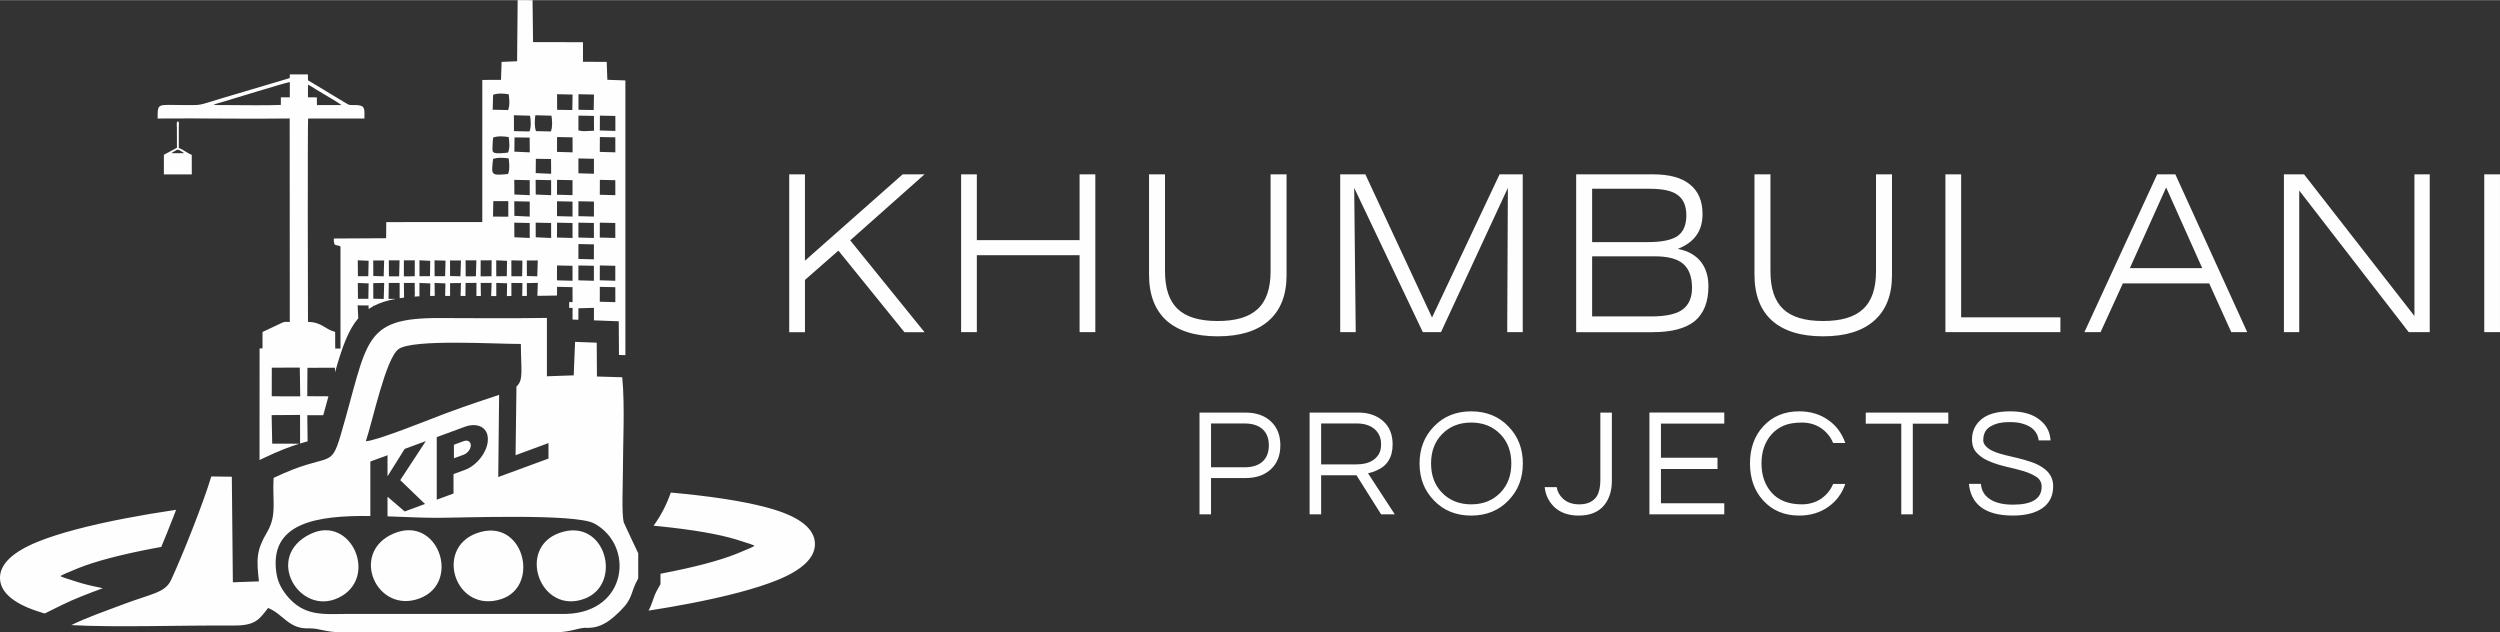 <?xml version="1.0" encoding="UTF-8"?>
<!DOCTYPE svg PUBLIC "-//W3C//DTD SVG 1.1//EN" "http://www.w3.org/Graphics/SVG/1.1/DTD/svg11.dtd">
<!-- Creator: CorelDRAW 2021 (64-Bit Evaluation Version) -->
<svg xmlns="http://www.w3.org/2000/svg" xml:space="preserve" width="2.348in" height="0.594in" version="1.1" style="shape-rendering:geometricPrecision; text-rendering:geometricPrecision; image-rendering:optimizeQuality; fill-rule:evenodd; clip-rule:evenodd"
viewBox="0 0 2348.15 593.74"
 xmlns:xlink="http://www.w3.org/1999/xlink"
 xmlns:xodm="http://www.corel.com/coreldraw/odm/2003">
 <rect x="0" y="0" width="2348.15" height="593.74" fill="#333333" stroke="none"/>
 <defs>
  <style type="text/css">
   <![CDATA[
    .fil0 {fill:#FEFEFE}
    .fil1 {fill:#FEFEFE;fill-rule:nonzero}
   ]]>
  </style>
 </defs>
 <g id="Layer_x0020_1">
  <g id="_2694063141392">
   <path class="fil0" d="M272.22 89.34l-0.02 -12.42c-8.58,1.83 -49.99,14.82 -62.72,18.54 -1.82,0.54 -7.54,2 -9.05,3.02l10.15 0.05c14.43,0 40.08,0.5 53.2,-0.13l0.04 -7.13 8.37 0.02 0.01 -1.96zm-12.38 450.15c-8.23,-49.05 38.13,-55.54 88.01,-55l0 -51.13 16.13 -5.94 0 19.76 16.13 -25.7 19.84 -7.3 -24.01 36.63 23.25 22.41 -19.08 7.02 -16.13 -13.83 0 18.43c16.11,0.52 32.01,1.38 46.01,1.39 23.85,0.01 130.43,-4.24 148.07,5.26 38,20.44 31.66,83.31 -26.17,84.98l-205.81 0.02c-16.91,0.05 -30.82,1.6 -44.25,-6.24 -9.03,-5.27 -19.75,-17.45 -21.98,-30.78zm176.81 -98.29l-10.68 3.93 0 18.25 -15.75 5.8 0 -58.77 26.43 -9.72c2.83,-1.04 5.54,-1.56 8.14,-1.56 2.6,0 4.9,0.5 6.89,1.48 2,0.98 3.59,2.47 4.77,4.46 1.19,1.99 1.78,4.42 1.78,7.3 0,2.93 -0.59,5.88 -1.78,8.84 -1.19,2.96 -2.78,5.76 -4.77,8.38 -1.99,2.63 -4.29,4.96 -6.89,7 -2.6,2.05 -5.31,3.59 -8.14,4.63zm-1.13 -27l-9.17 3.37 0 12.72 9.17 -3.37c0.91,-0.34 1.77,-0.81 2.57,-1.44 0.81,-0.63 1.52,-1.34 2.12,-2.15 0.61,-0.8 1.09,-1.65 1.44,-2.54 0.36,-0.89 0.54,-1.79 0.54,-2.69 0,-0.91 -0.18,-1.68 -0.54,-2.31 -0.35,-0.63 -0.83,-1.12 -1.44,-1.48 -0.6,-0.36 -1.31,-0.55 -2.12,-0.58 -0.8,-0.03 -1.66,0.12 -2.57,0.45zm90.09 86.15c-40.84,14.35 -18.11,77.43 23.43,61.85 36.47,-13.67 19.8,-77.06 -23.43,-61.85zm-233.89 0.98c-44.35,21.26 -10.52,77.8 26.35,59.93 38.13,-18.48 11.89,-78.25 -26.35,-59.93zm155.89 -0.61c-39.98,14.69 -19.63,75.8 23.26,61.8 37.31,-12.17 20.8,-77.99 -23.26,-61.8zm-77.86 0.25c-41.94,17.88 -15.96,76.28 24.59,60.85 39.08,-14.87 17.22,-78.68 -24.59,-60.85zm-26.13 -86.7c6.51,-19.34 18.6,-77.43 30.64,-86.46 13.14,-9.86 92.82,-4.72 114.96,-4.91 0.12,25.02 2.68,33.94 -4.13,40l-0.83 64.49 30.9 -11.37 0 14.54 -47.18 17.36 0.82 -77.22c-10.66,3.73 -26.61,8.61 -50.4,17.48 -13.14,4.91 -64.44,25.76 -74.78,26.1zm-52.88 175.77c9.79,-0.06 14.56,3.61 29.82,3.67l200.5 0.03c15.89,0.04 23.39,-5.07 31.05,-4.15 13.94,-0.04 22.83,-8.53 30.28,-15.77 12.72,-12.38 9.21,-16.75 17.07,-30.72l0 -23.63c-1.06,-1.9 -13.54,-28.73 -13.61,-28.99 -2.06,-8.49 -0.82,-35.29 -0.81,-45.73 0,-27.62 2.01,-63.99 -0.6,-90.55l-23.76 -0.71 -0.2 -31.77 -20.34 -0.77 -1.27 31.45 -25.17 0.87 0 -54.82c-33.65,0.54 -67.5,0.22 -100.99,0.13 -73.11,-0.19 -66.7,21.4 -92.8,110.14 -9.73,33.08 -9.99,14.67 -62.93,40 -1.31,21.72 3.42,34.7 -6.08,50.86 -10.19,17.32 -10.04,25.21 -7.68,46.34l-24.51 0.86 -0.97 -99.16 -19.28 -0.25c-7.21,24.21 -26.82,73.61 -37.76,97.23 -5.63,12.17 -18.6,12.9 -44.84,22.82 -16.81,6.35 -34.44,12.41 -48.86,19.56 39.57,2.34 105.85,0.04 150.98,0.44 21.46,0.2 24.98,-4.94 33.84,-16.54 14.52,5.91 19.3,20.13 38.93,19.15zm-2.08 -200.18l14.97 -0.05c1.7,-6.07 3.33,-12.06 4.87,-17.72l-19.9 -0.11 0.17 -26.67 25.83 -0.08 0.08 4.31c6.59,-23.31 12.35,-39.65 21.85,-50.78l-0.62 -12.12 10.34 0.13 -0.04 3.33c1.38,-0.93 2.83,-1.8 4.35,-2.62l0 -0.43 0.93 -0.05c5.6,-2.85 12.18,-4.94 20.03,-6.41l-6.56 0 0.23 -14.96 10.18 -0.04 0.02 14.34c1.35,-0.21 2.74,-0.39 4.16,-0.57l-0.19 -13.73 10.16 -0.05 0.04 4.78 0.1 5.92 -0.3 2.14c1.5,-0.11 3.04,-0.19 4.61,-0.27l0.02 -12.54 10.2 0.43 -0.2 11.78 4.37 -0.06 -0.18 -12.17 10.21 0.44 -0.25 11.74 4.63 0.02 -0.02 -12 10.22 -0.11 -0.35 12.14 1.74 0.01 2.8 0.01 0.17 -12.22 10.19 -0.08 -0.01 12.33 4.17 0.01 -0.18 -12.27 10.27 -0.06 -0.43 12.35 4.83 0 -0.03 -12.34 10.17 0.37 -0.21 11.97 4.26 -0.01 -0.04 -12.3 10.41 0.11 -0.2 12.14 4.37 -0.03 -0.05 -12.05 10.32 -0.25 -0.41 12.2 8.63 -0.12 9.82 -0.16 0.04 -8.2 14.51 0.33 0.04 14.06 -3.18 -0.09 0 5.54 3.18 -0.08 -0.01 10.99 5.47 0.21 0.04 -10.78 14.57 -0.43 0.01 11.76 23.31 0.88 0.2 31.62 6.02 0.18 0 -258.04 -16.93 -0.59 -0.6 -16.83 -22.28 -0.07 -0.01 -18.41 -46.89 -0.08 -0.48 -39.38 -13.98 -0.06 -0.53 57.41 -14.56 0.63 -0.57 16.85 -17.56 0.06 -0.02 133.52 -90.2 0.03 -0.11 15.13 -49.16 0.28c0,8.67 1.78,5 6.28,7.46l0.01 95.85 -4.96 0 -0.05 -15.56c-10.37,-2.83 -12.17,-9.1 -25.53,-9.43 -0.2,-17.38 -0.33,-186.68 0.13,-191.03l52.89 0c0.01,-9.08 1.17,-12.63 -8.74,-12.66 -4.89,-0.01 -5.08,0.46 -8.45,-1.66l-35.83 -21.61 -0.03 -5.51 -17.02 -0.02c0.01,3.56 0.57,3.39 -2.78,4.31 -2,0.54 -3.61,1.09 -5.6,1.66l-55.77 16.56c-23.98,7.24 -17.36,6.27 -36.82,6.28 -23.27,0.02 -23.2,-2.47 -23.2,12.65 40.97,-0.41 83.37,0.58 124.04,-0.03l0.09 191.1c-3.7,-0.03 -5.02,-0.51 -8.04,1.13l-17.56 8.31 -0.01 15.43 -2.76 -0 -0.04 104.83 4.2 -2.01c14.33,-6.86 25.02,-10.77 33.21,-13.32l-25.51 -0.04 -0.54 -26.82 26.69 -0.17 0.02 26.83c2.61,-0.8 4.96,-1.47 7.08,-2.05l-0.29 -24.5zm-116.43 -246.68c-0.09,-0.07 -0.2,-0.17 -0.3,-0.24 -0.72,-0.54 0.4,0.25 -0.58,-0.39 -5.06,-3.24 -4.58,-2.11 -7.56,-0.56 -1.47,0.77 -1.47,0.5 -2.55,1.72l11.58 0.01 -0.59 -0.55zm-4.28 -4.35c3.77,1.26 8.19,5.02 12.15,6.44l0.05 18.37 -26.22 -0.01 -0.01 -18.38 12.27 -6.61 -0.05 -19.02c-0,-1.44 -0.7,-5.74 0.99,-5.72 1.48,0.02 0.83,4.07 0.82,5.27 -0.01,2.11 0,4.22 0,6.33 0,4.44 0.01,8.88 -0,13.32zm129.75 -40.28l22.92 -0.02c-1.61,-1.65 -13.61,-8.6 -15.46,-9.71 -2.57,-1.56 -5.18,-3.06 -7.93,-4.74 -2.18,-1.33 -5.8,-3.82 -7.96,-4.68l-0.02 11.86 8.35 0.06 0.1 7.23zm332.37 363.94c4.41,0.39 8.72,0.81 12.93,1.24 35.37,3.62 64.16,8.62 84.16,14.76 24.1,7.39 37.69,17.91 38.28,31.5 0.59,13.59 -12.02,25.26 -35.38,34.72 -19.39,7.86 -47.64,15.35 -82.56,22.05 -11.97,2.3 -24.78,4.51 -38.33,6.63 1.96,-3.67 3.17,-7.13 4.48,-10.93 0.85,-2.45 1.81,-5.21 4.02,-9.13l2.7 -4.8 0 -9.8 1.81 -0.34c29.98,-5.75 53.87,-12.03 69.83,-18.47 10.67,-4.31 16.56,-6.93 16.54,-7.42 -0.02,-0.49 -6.11,-2.59 -17.13,-5.95 -16.45,-5.02 -40.81,-9.19 -71.17,-12.3l-6.35 -0.63c6.6,-9.05 12.1,-19.42 16.17,-31.1zm-587.99 113.58c-1.3,-0.37 -2.56,-0.74 -3.79,-1.12 -24.09,-7.39 -37.68,-17.91 -38.27,-31.5 -0.59,-13.59 12.02,-25.25 35.38,-34.72 19.39,-7.86 47.63,-15.35 82.55,-22.05 14.63,-2.81 30.5,-5.48 47.45,-8.01l-2.7 7.04c-3.67,9.47 -7.54,19.06 -11.2,27.82 -2.79,0.5 -5.52,1.02 -8.22,1.54 -29.98,5.74 -53.88,12.02 -69.83,18.46 -10.68,4.31 -16.56,6.93 -16.54,7.42 0.02,0.5 6.11,2.59 17.12,5.95 6.37,1.94 13.91,3.76 22.52,5.43 -13.37,4.96 -26.69,9.95 -38.79,15.95l-15.69 7.77zm213.22 -230.88l26.29 -0.09 0.41 27.03 -26.76 -0.07 0.06 -26.87zm308.11 -75.9l14.53 0.3 0.04 14.07 -14.63 -0.4 0.06 -13.96zm-212.83 -3.49l10.29 -0.24 -0.45 15.09 -9.78 -0.24 -0.05 -14.61zm-14.5 -0.17l10.16 0.4 -0.26 14.5 -9.74 -0.04 -0.16 -14.87zm227.32 -16.45l14.54 0.31 0 14.07 -14.59 -0.44 0.06 -13.94zm-20.11 0.02l14.54 0.29 0.01 14.08 -14.59 -0.42 0.04 -13.94zm-20.1 -0.02l14.54 0.3 0.04 14.07 -14.63 -0.39 0.05 -13.99zm-28.37 -4.66l10.29 -0.07 -0.46 14.94 -9.77 -0.31 -0.06 -14.56zm-14.52 -0.17l10.38 0.26 -0.22 14.73 -10.13 -0.04 -0.03 -14.95zm-14.22 -0.02l10.17 0.48 -0.24 14.43 -9.87 0.09 -0.06 -15zm-28.76 0l10.13 0.02 -0.45 15 -9.59 0.07 -0.09 -15.08zm-14.62 0.19l10.28 -0.06 -0.51 14.89 -9.73 -0.23 -0.04 -14.59zm-14.56 -0.17l10.35 0.3 -0.4 14.6 -9.87 0.04 -0.08 -14.94zm-14.18 -0.04l10.14 0.53 -0.22 14.39 -9.85 0.07 -0.07 -14.99zm-28.75 0.03l10.08 0.05 -0.39 14.97 -9.59 0.02 -0.1 -15.04zm-14.65 0.17l10.27 -0.04 -0.43 14.91 -9.76 -0.31 -0.08 -14.56zm-14.5 -0.19l10.18 0.44 -0.3 14.48 -9.75 0.06 -0.14 -14.98zm115.42 0.03l10.28 -0.02 -0.09 15.01 -10.23 0.05 0.04 -15.04zm-72.11 -0.01l10.24 -0 -0.05 15 -10.23 0.07 0.04 -15.06zm163.93 -15.27l14.55 0.3 -0.02 14.08 -14.58 -0.41 0.05 -13.98zm20.1 -20.09l14.52 0.3 0.03 14.07 -14.59 -0.38 0.04 -13.99zm-20.09 0l14.53 0.29 0.01 14.1 -14.59 -0.43 0.05 -13.96zm-20.07 -0l14.5 0.33 0.06 14.06 -14.65 -0.41 0.08 -13.98zm-20.11 0.01l14.51 0.28 0.04 14.1 -14.48 -0.65 -0.06 -13.73zm-20.1 -0.01l14.51 0.31 0.01 14.09 -14.42 -0.7 -0.1 -13.7zm60.28 -20.09l14.55 0.29 0.01 14.09 -14.6 -0.39 0.04 -13.99zm-20.09 -0.01l14.54 0.32 0.01 14.05 -14.59 -0.39 0.04 -13.98zm-40.18 0l14.52 0.3 0.01 14.1 -14.43 -0.69 -0.09 -13.71zm-19.71 -0.09l14.11 -0.05 -0.01 14.64 -14.34 -0.09 0.24 -14.5zm100.11 -20.01l14.51 0.32 0.02 14.07 -14.6 -0.39 0.07 -14zm-40.23 0l14.56 0.3 -0.02 14.07 -14.57 -0.41 0.04 -13.97zm-20.1 -0.02l14.55 0.33 0 14.08 -14.46 -0.6 -0.09 -13.81zm-20.07 0.02l14.51 0.3 0.02 14.11 -14.43 -0.66 -0.1 -13.74zm60.26 -20.11l14.56 0.32 0 14.07 -14.58 -0.44 0.02 -13.94zm-39.98 0.35l14.27 0.17 0.09 13.89 -14.5 -0.64 0.13 -13.41zm-26.1 14.28c-16.62,1.63 -15.68,0.98 -14.11,-14.11 4.3,-1.65 9.93,-1.2 14.68,-0.57 0.64,4.78 1.12,10.31 -0.57,14.67zm86.22 -34.74l14.52 0.29 0.03 14.09 -14.62 -0.41 0.07 -13.97zm-40.21 0l14.56 0.3 0.04 14.09 -14.65 -0.43 0.06 -13.96zm-39.94 0.35l14.2 0.19 0.12 13.86 -14.49 -0.66 0.17 -13.4zm-19.86 13.95c-1.3,-1.18 -0.87,-4.34 -0.74,-7.3 0.1,-2.31 0.2,-4.13 0.48,-6.44 4.25,-1.73 9.89,-1.27 14.63,-0.52 0.7,4.74 1.19,10.3 -0.58,14.58 -3.07,0.32 -11.76,1.51 -13.78,-0.32zm40 -19.84c-1.54,-4.3 -1.25,-9.87 -0.59,-14.93l15.15 0.42c0.69,4.78 1.12,10.2 -0.52,14.81l-14.05 -0.3zm-20.74 -14.94l15.15 0.46c0.8,4.72 1.19,10.23 -0.49,14.77l-14.58 -0.29 -0.07 -14.95zm80.76 0.37l14.53 0.31 0.04 14.08 -14.62 -0.44 0.06 -13.94zm-20.14 0l14.57 0.28 0.04 13.9 -6.73 0.31 -3.56 0.11 -4.34 -0.65 0.01 -4.58 0.02 -9.37zm0.03 -20.1l14.57 0.32 -0.27 14.52 -14.26 -0.2 -0.04 -14.64zm-20.1 -0.01l14.57 0.31 -0.24 14.56 -14.28 -0.22 -0.06 -14.65zm-60.08 0.56c4.3,-1.69 9.93,-1.28 14.63,-0.5 0.74,4.75 1.13,10.22 -0.5,14.83l-14.53 -0.32 0.4 -14.01z"/>
   <g>
    <path class="fil1" d="M741.28 311.84l0 -148.24 14.78 0 0 81.1 91.78 -81.1 20.54 0 -69.81 62.01 69.81 86.24 -18.89 0 -62.01 -76.59 -31.41 27.52 0 49.07 -14.78 0zm1592.08 0l0 -148.24 14.78 0 0 148.24 -14.78 0zm-188.16 0l0 -148.24 18.89 0 103.69 133.05 0 -133.05 14.37 0 0 148.24 -19.71 0 -102.87 -133.05 0 133.05 -14.37 0zm-144.7 -60.16l67.96 0 -33.88 -75.76 -34.08 75.76zm-42.71 60.16l68.37 -148.24 17.04 0 67.55 148.24 -14.99 0 -20.74 -45.79 -81.1 0 -20.94 45.79 -15.19 0zm-130.54 0l0 -148.24 14.78 0 0 134.28 93.22 0 0 13.96 -108 0zm-179.33 -148.24l14.99 0 0 90.96c0,16.22 3.91,27.93 11.91,35.52 8,7.6 20.53,11.29 37.57,11.29 17.04,0 29.57,-3.69 37.57,-11.29 8.22,-7.6 12.11,-19.5 12.11,-35.52l0 -90.96 14.99 0 0 94.86c0,18.48 -5.54,32.65 -16.63,42.5 -11.09,9.85 -27.1,14.78 -48.05,14.78 -20.94,0 -36.96,-4.93 -48.04,-14.78 -10.88,-9.85 -16.43,-24.23 -16.43,-43.12l0 -94.24zm-167.49 148.24l0 -148.24 72.07 0c15.4,0 26.9,3.08 34.7,9.44 8.01,6.36 11.91,15.6 11.91,27.93 0,7.8 -1.85,14.58 -5.75,19.91 -3.9,5.55 -9.65,9.65 -17.46,12.73 9.45,1.85 16.43,5.75 21.35,11.7 4.93,6.16 7.39,13.76 7.39,23.41 0,14.78 -4.31,25.46 -12.73,32.65 -8.63,6.98 -21.77,10.47 -39.63,10.47l-71.87 0zm14.99 -84.59l52.56 0c13.14,0 22.38,-2.05 27.72,-5.75 5.54,-3.9 8.21,-10.47 8.21,-19.3 0,-8.83 -2.67,-15.2 -8.01,-19.1 -5.34,-4.11 -14.17,-5.95 -26.48,-5.95l-54 0 0 50.1zm0 69.81l55.44 0c13.55,0 23.41,-2.06 29.36,-6.37 5.95,-4.31 9.03,-11.09 9.03,-20.53 0,-10.27 -2.87,-17.86 -8.42,-22.59 -5.54,-4.72 -14.58,-6.98 -26.69,-6.98l-58.72 0 0 56.46zm-236.62 14.78l0 -148.24 23.61 0 62.63 134.49 63.44 -134.49 21.76 0 0 148.24 -14.58 0 0.62 -135.52 -62.83 135.52 -17.04 0 -64.47 -135.52 1.44 135.52 -14.58 0zm-179.54 -148.24l14.99 0 0 90.96c0,16.22 3.9,27.93 11.91,35.52 8.01,7.6 20.53,11.29 37.57,11.29 17.04,0 29.56,-3.69 37.57,-11.29 8.21,-7.6 12.11,-19.5 12.11,-35.52l0 -90.96 14.99 0 0 94.86c0,18.48 -5.54,32.65 -16.63,42.5 -11.09,9.85 -27.11,14.78 -48.05,14.78 -20.94,0 -36.96,-4.93 -48.05,-14.78 -10.88,-9.85 -16.43,-24.23 -16.43,-43.12l0 -94.24zm-176.53 148.24l0 -148.24 14.78 0 0 61.8 96.5 0 0 -61.8 14.78 0 0 148.24 -14.78 0 0 -72.28 -96.5 0 0 72.28 -14.78 0z"/>
    <path class="fil1" d="M1137.48 482.95l-10.83 0 0 -95.58 43.02 0c10.11,0 18.19,2.74 24.11,8.37 5.92,5.63 8.81,13 8.81,22.38 0,9.39 -2.89,16.89 -8.81,22.38 -5.92,5.63 -14.01,8.37 -24.11,8.37l-32.2 0 0 34.07zm729.91 -81c-1.88,1.59 -3.03,3.46 -3.61,5.34 -0.72,1.87 -1.01,3.9 -1.01,6.06 0,2.17 1.01,4.19 2.89,6.06 1.87,1.88 4.33,3.32 7.36,4.62 3.03,1.3 6.64,2.31 10.54,3.32 3.9,1.01 7.94,1.88 12.13,2.89 4.04,1.01 8.09,2.17 11.98,3.47 3.9,1.3 7.51,3.03 10.54,5.05 6.79,4.33 10.25,10.25 10.25,17.76 0,8.95 -3.32,15.74 -9.96,20.5 -6.79,4.76 -16.03,7.07 -27.87,7.07 -13.43,0 -23.54,-2.74 -30.61,-8.37 -6.2,-5.06 -9.81,-12.13 -10.68,-21.37l11.26 0c0.43,6.5 3.61,11.55 9.53,15.02 5.2,3.03 12.13,4.48 20.65,4.48 17.9,0 26.85,-5.63 26.85,-16.89 0,-3.9 -1.59,-6.93 -4.76,-9.09 -3.32,-2.17 -7.36,-4.04 -12.13,-5.49 -4.91,-1.44 -10.11,-2.74 -15.74,-4.04 -5.63,-1.3 -10.97,-2.89 -15.74,-4.91 -4.91,-1.88 -8.95,-4.48 -12.13,-7.8 -3.32,-3.18 -4.91,-7.51 -4.91,-13 0,-7.8 3.03,-14.15 8.95,-19.06 5.92,-4.91 15.02,-7.37 27,-7.37 12.13,0 21.51,2.74 28.15,8.37 6.06,4.91 9.24,11.26 9.67,18.91l-11.12 0c-1.01,-7.94 -6.06,-13.14 -15.3,-15.74 -3.32,-1.01 -7.36,-1.44 -12.13,-1.44 -4.91,0 -8.95,0.58 -12.27,1.59 -3.32,1.15 -5.92,2.45 -7.8,4.04zm-37.43 -4.19l-33.35 0 0 85.19 -10.83 0 0 -85.19 -33.35 0 0 -10.39 77.53 0 0 10.39zm-137.62 75.8c6.78,0 12.85,-1.73 18.05,-5.2 5.05,-3.46 8.95,-8.08 11.41,-14l11.41 0c-3.18,9.09 -8.37,16.17 -15.74,21.37 -7.8,5.63 -17.04,8.37 -27.58,8.37 -14,0 -25.27,-4.77 -33.93,-14.3 -8.23,-9.09 -12.27,-20.65 -12.27,-34.65 0,-14 4.04,-25.56 12.27,-34.65 8.66,-9.53 19.93,-14.3 33.93,-14.3 10.54,0 19.78,2.74 27.58,8.37 7.36,5.2 12.56,12.28 15.74,21.37l-11.41 0c-2.46,-5.92 -6.35,-10.54 -11.41,-14 -5.2,-3.47 -11.26,-5.2 -18.05,-5.2 -6.79,0 -12.56,1.01 -17.04,2.89 -4.48,2.02 -8.37,4.76 -11.41,8.23 -6.21,7.07 -9.39,16.17 -9.39,27.29 0,11.12 3.18,20.22 9.39,27.29 6.5,7.36 16.03,11.12 28.44,11.12zm-132.28 -75.8l0 32.05 53.13 0 0 10.54 -53.13 0 0 32.2 59.48 0 0 10.39 -70.31 0 0 -95.58 70.31 0 0 10.39 -59.48 0zm-46.09 -10.39l0 63.96c0,9.24 -2.31,16.75 -6.93,22.67 -5.34,6.78 -13.43,10.11 -24.26,10.11 -9.67,0 -17.47,-2.74 -23.24,-8.37 -5.06,-5.06 -7.94,-11.26 -8.67,-18.34l11.26 0c0.72,4.19 2.6,7.8 5.92,10.83 3.9,3.61 8.95,5.34 15.31,5.34 7.65,0 13.14,-2.6 16.46,-7.65 2.17,-3.61 3.32,-8.52 3.32,-15.02l0 -63.53 10.83 0zm-132.14 -1.16c14.3,0 25.99,4.77 35.09,14.3 8.95,9.24 13.43,20.79 13.43,34.65 0,13.86 -4.48,25.41 -13.43,34.65 -9.1,9.53 -20.79,14.3 -35.09,14.3 -14.3,0 -25.99,-4.77 -35.08,-14.3 -8.95,-9.24 -13.43,-20.79 -13.43,-34.65 0,-13.86 4.48,-25.41 13.43,-34.65 9.09,-9.53 20.79,-14.3 35.08,-14.3zm0 87.35c11.41,0 20.5,-3.76 27.58,-11.12 6.78,-7.07 10.11,-16.17 10.11,-27.29 0,-11.11 -3.32,-20.21 -10.11,-27.29 -7.07,-7.36 -16.17,-11.12 -27.58,-11.12 -11.41,0 -20.5,3.76 -27.58,11.12 -6.78,7.07 -10.11,16.17 -10.11,27.29 0,11.12 3.32,20.22 10.11,27.29 7.07,7.36 16.17,11.12 27.58,11.12zm-140.94 9.38l-10.83 0 0 -95.58 45.77 0c9.67,0 17.47,2.74 23.39,8.08 5.92,5.34 8.81,12.56 8.81,21.8 0,11.98 -4.91,20.07 -14.87,24.4 -2.74,1.3 -5.48,2.17 -8.23,2.74l25.12 38.55 -12.85 0 -23.1 -36.67 -33.21 0 0 36.67zm0 -46.93l33.06 0c10.25,0 17.18,-3.17 21.08,-9.53 1.44,-2.45 2.17,-5.49 2.17,-9.24 0,-6.06 -2.02,-10.83 -6.21,-14.44 -4.19,-3.47 -9.67,-5.2 -16.46,-5.2l-33.64 0 0 38.41zm-103.41 -38.41l0 41.15 31.48 0c7.51,0 13.14,-1.87 17.04,-5.48 3.9,-3.61 5.78,-8.67 5.78,-15.16 0,-6.35 -1.88,-11.41 -5.78,-15.02 -3.9,-3.61 -9.53,-5.49 -17.04,-5.49l-31.48 0z"/>
   </g>
  </g>
 </g>
</svg>

